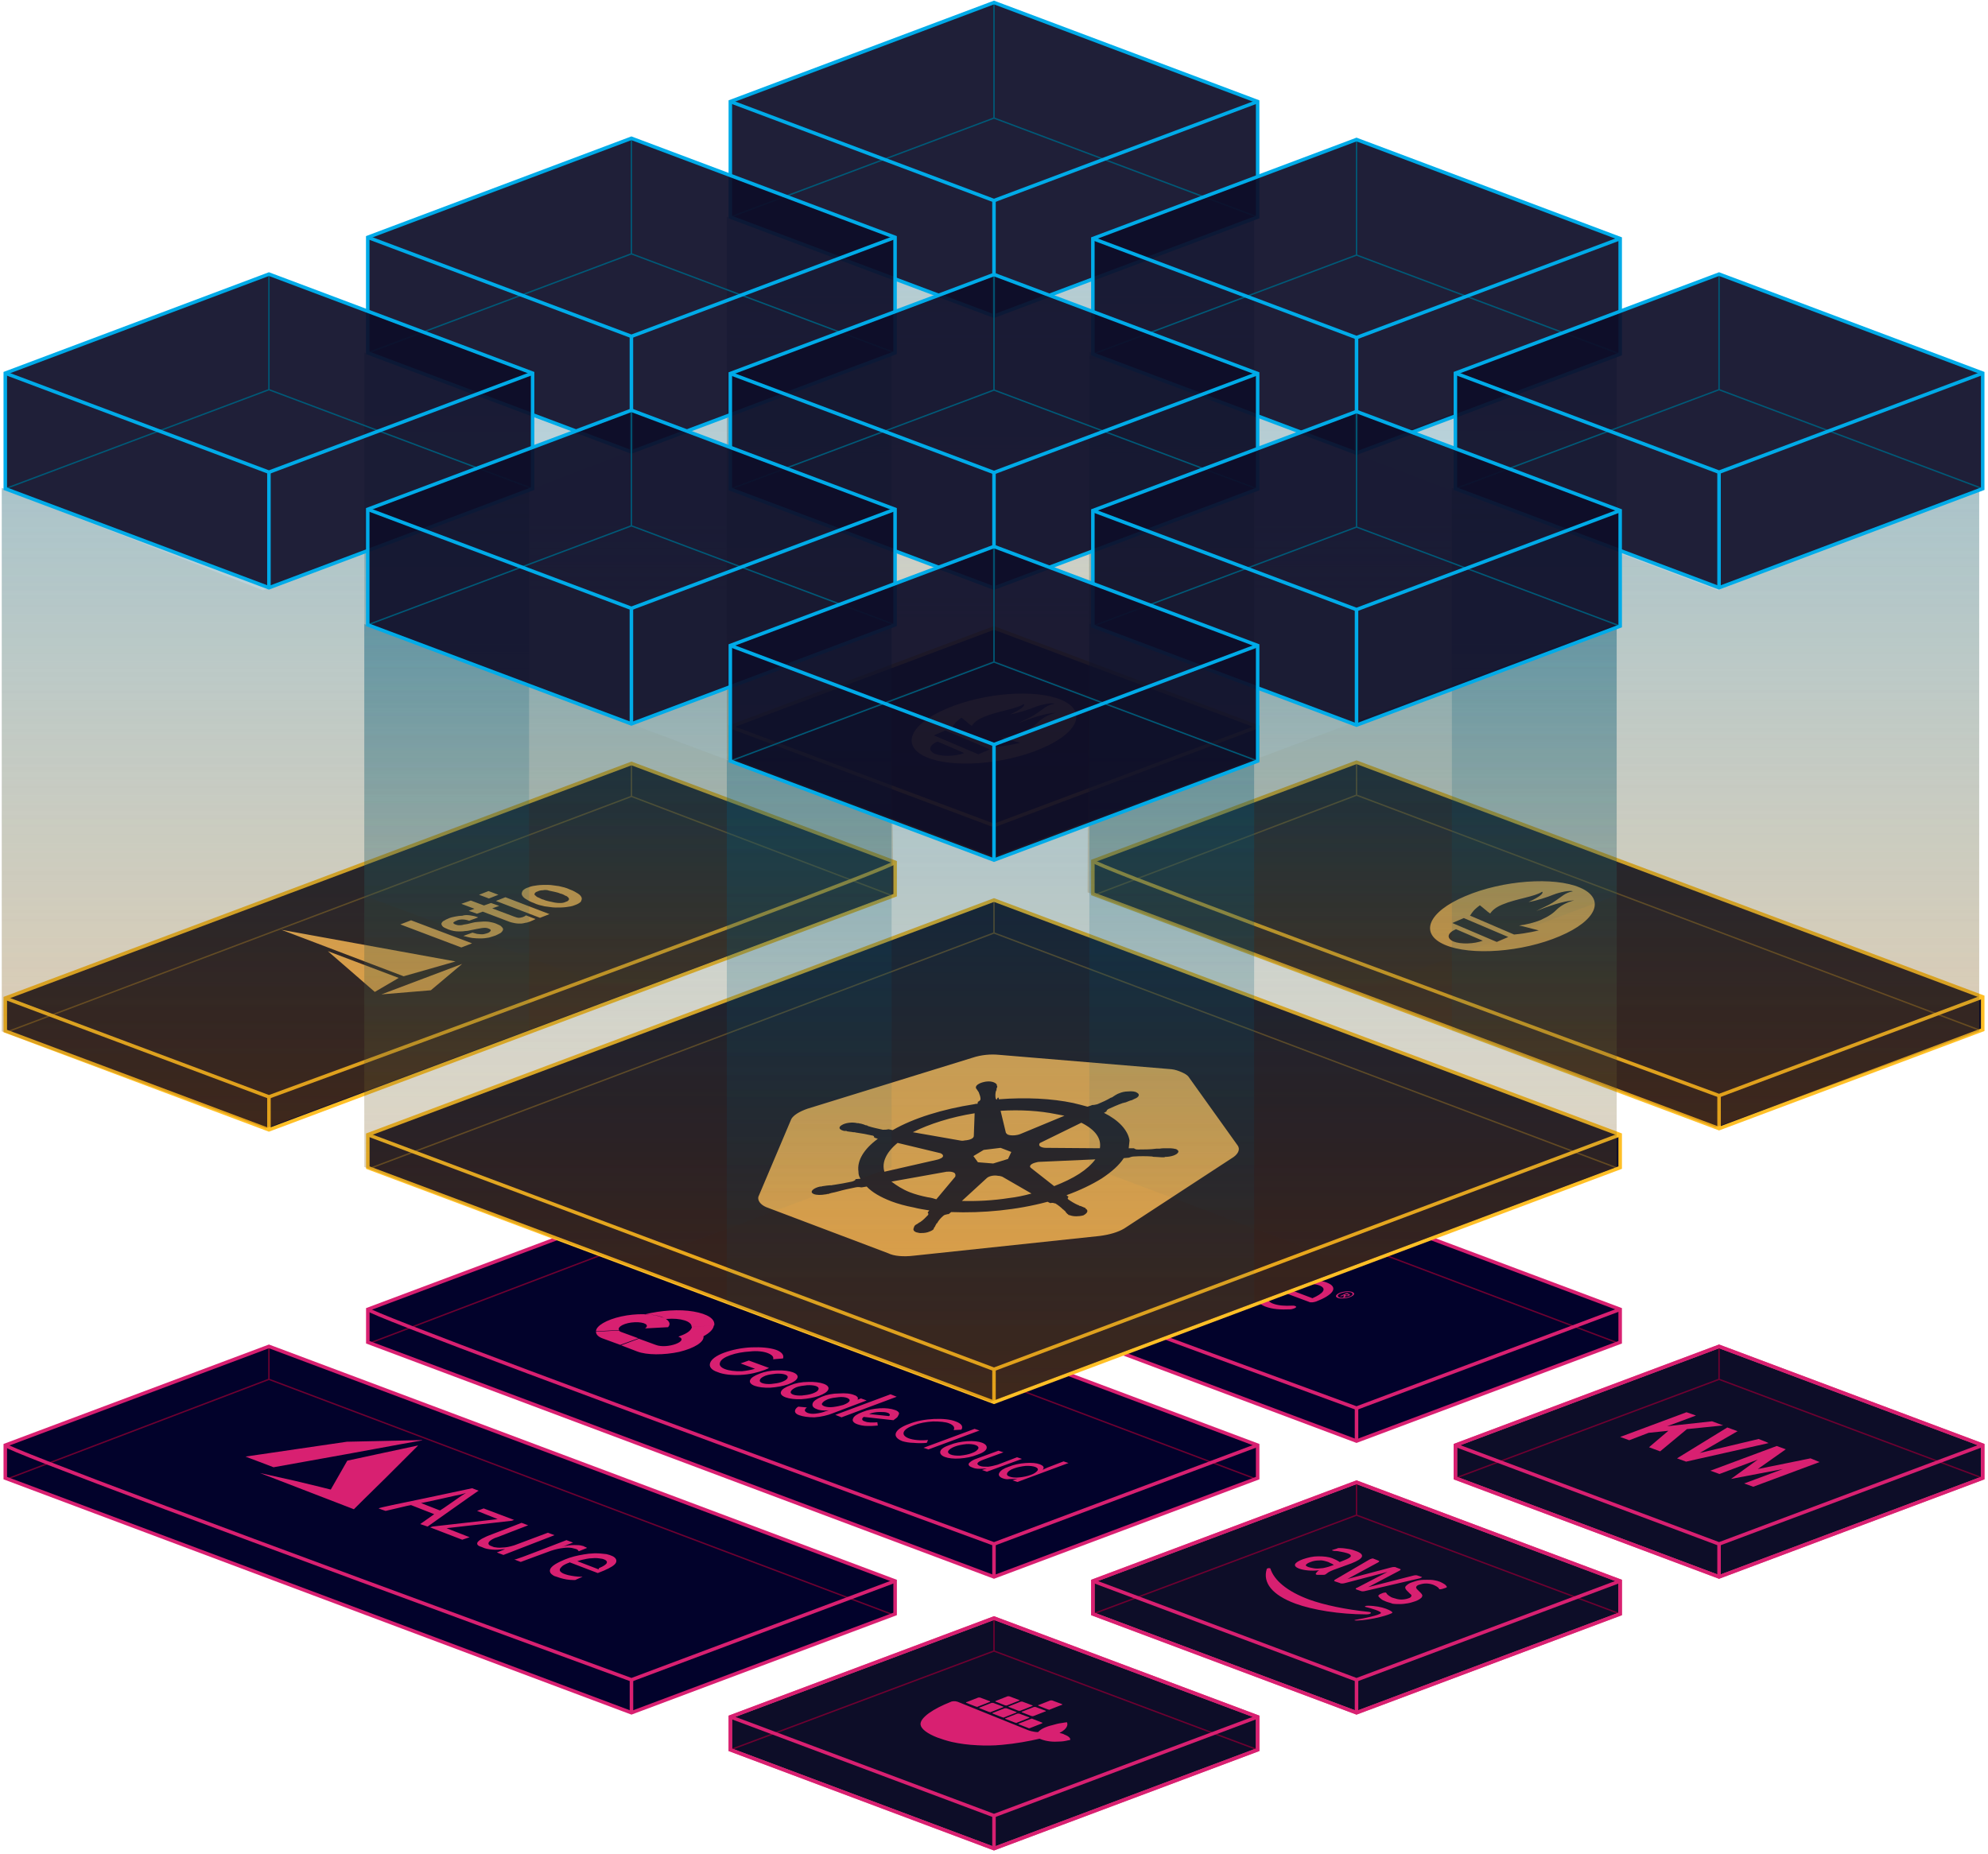 <?xml version="1.0" encoding="utf-8"?>
<svg width="565px" height="527px" viewbox="0 0 565 527" version="1.1" xmlns:xlink="http://www.w3.org/1999/xlink" xmlns="http://www.w3.org/2000/svg">
  <defs>
    <linearGradient x1="0.5" y1="-8.338853E-05" x2="0.5" y2="1" id="gradient_1">
      <stop offset="0" stop-color="#A86000" stop-opacity="0" />
      <stop offset="1" stop-color="#A86000" />
    </linearGradient>
    <linearGradient x1="0.5" y1="-6.9230766E-05" x2="0.5" y2="1" id="gradient_2">
      <stop offset="0" stop-color="#A86000" stop-opacity="0" />
      <stop offset="1" stop-color="#A86000" />
    </linearGradient>
    <linearGradient x1="0.5" y1="-8.0952384E-05" x2="0.5" y2="1" id="gradient_3">
      <stop offset="0" stop-color="#A86000" stop-opacity="0" />
      <stop offset="1" stop-color="#A86000" />
    </linearGradient>
    <linearGradient x1="0.5" y1="-6.9230766E-05" x2="0.5" y2="1" id="gradient_4">
      <stop offset="0" stop-color="#005977" />
      <stop offset="1" stop-color="#005977" stop-opacity="0" />
    </linearGradient>
    <linearGradient x1="0.5" y1="4.6153848E-05" x2="0.5" y2="1" id="gradient_5">
      <stop offset="0" stop-color="#005977" />
      <stop offset="1" stop-color="#005977" stop-opacity="0" />
    </linearGradient>
  </defs>
  <g id="Group-28" transform="translate(0.5 0.5)">
    <g id="Cubes-Pink" transform="translate(1 305)">
      <g id="Google-Cloud" transform="translate(0 77.232)">
        <g id="Plane">
          <path d="M0 37.446L177.966 104.147L252.898 76.062L252.898 66.701L74.933 0L0 28.084L0 37.446Z" transform="matrix(1 0 0 1 -1.4261517E-14 3.0692216E-13)" id="Path" fill="#02022B" fill-rule="evenodd" stroke="none" />
          <path d="M0.585 9.362L0.585 0" transform="translate(74.347 0)" id="Path-116" fill="none" fill-rule="evenodd" stroke="#6D0030" stroke-width="0.4" />
          <path d="M250.557 66.701L73.762 0L0 28.084" transform="translate(1.171 9.362)" id="Path" fill="none" fill-rule="evenodd" stroke="#6D0030" stroke-width="0.4" />
          <path d="M0 0C1.522 1.521 60.883 23.755 177.966 66.701L252.898 38.616" transform="translate(0 28.085)" id="Path-59" fill="none" fill-rule="evenodd" stroke="#D82071" stroke-width="1" />
          <path d="M0.585 0L0.585 9.362" transform="translate(177.38 94.785)" id="Path-60" fill="none" fill-rule="evenodd" stroke="#D82071" stroke-width="1" />
          <path d="M0 37.446L177.966 104.147L252.898 76.062L252.898 66.701L74.933 0L0 28.084L0 37.446Z" id="Path" fill="none" fill-rule="evenodd" stroke="#D82071" stroke-width="1" />
        </g>
      </g>
      <g id="Azure" transform="translate(68.033 38.616)">
        <g id="Plane" transform="translate(35 0)">
          <path d="M0 37.446L177.966 104.147L252.898 76.062L252.898 66.701L74.933 0L0 28.084L0 37.446Z" id="Path" fill="#02022B" fill-rule="evenodd" stroke="none" />
          <path d="M0.585 9.362L0.585 0" transform="translate(74.347 0)" id="Path" fill="none" fill-rule="evenodd" stroke="#6D0030" stroke-width="0.4" />
          <path d="M250.557 66.701L73.762 0L0 28.084" transform="translate(1.171 9.362)" id="Path" fill="none" fill-rule="evenodd" stroke="#6D0030" stroke-width="0.4" />
          <path d="M0 0C1.522 1.521 60.883 23.755 177.966 66.701L252.898 38.616" transform="translate(0 28.085)" id="Path" fill="none" fill-rule="evenodd" stroke="#D82071" stroke-width="1" />
          <path d="M0.585 0L0.585 9.362" transform="translate(177.38 94.785)" id="Path" fill="none" fill-rule="evenodd" stroke="#D82071" stroke-width="1" />
          <path d="M0 37.446L177.966 104.147L252.898 76.062L252.898 66.701L74.933 0L0 28.084L0 37.446Z" id="Path" fill="none" fill-rule="evenodd" stroke="#D82071" stroke-width="1" />
        </g>
        <path d="M2.107 8.083L6.908 9.839L12.059 7.966L7.259 6.211C6.908 6.094 6.674 5.977 6.557 5.743L0 6.094L0 6.094C0 6.913 0.702 7.615 2.107 8.083M27.163 4.69L27.163 4.69L27.163 4.69L33.486 4.339L33.603 4.339C33.954 2.467 31.729 1.062 27.749 0.36C23.768 -0.342 18.499 0.009 13.816 1.179C13.933 1.179 13.933 1.179 14.05 1.179C15.923 1.179 17.562 1.53 18.85 1.999C19.319 2.116 19.67 2.35 19.904 2.467C19.904 2.467 20.021 2.467 20.021 2.467C24.119 2.116 27.28 3.169 27.163 4.69L27.163 4.69ZM30.559 7.381C32.315 6.445 33.368 5.392 33.486 4.339L27.28 4.69C27.163 5.626 25.992 6.562 24.002 7.264L23.416 7.498C26.695 8.669 20.255 11.126 16.977 9.839L12.177 8.083L12.177 8.083L7.142 9.956L7.142 9.956L7.142 9.956L11.708 11.711C14.401 12.764 19.319 12.764 23.651 11.828C27.983 10.775 30.793 9.02 30.559 7.381M18.733 1.881C16.04 0.945 11.357 0.828 7.142 1.764C2.927 2.701 0 4.456 0 5.977L6.557 5.626C5.971 4.69 8.196 3.52 11.006 3.403C13.816 3.286 15.338 4.222 13.933 5.158L20.489 4.807C21.426 3.754 20.724 2.701 18.733 1.881M77.626 29.498L83.246 30.083C83.48 29.966 83.597 29.732 83.48 29.615C83.363 29.381 83.246 29.264 82.894 29.147C82.309 28.913 81.49 28.913 80.553 28.913C79.499 28.913 78.445 29.147 77.626 29.498L77.626 29.498ZM74.347 32.423C73.294 32.072 72.708 31.487 73.059 30.785C73.294 30.083 74.23 29.498 75.752 28.913C77.157 28.328 78.914 27.977 80.67 27.86C82.309 27.743 83.948 27.977 84.885 28.328C85.353 28.445 85.704 28.679 85.939 28.913C86.173 29.147 86.173 29.381 86.056 29.615C85.939 29.849 85.822 30.083 85.704 30.317C85.47 30.551 85.353 30.668 85.002 30.902L84.534 31.253L76.104 30.317C75.401 30.785 75.518 31.37 76.455 31.604C77.275 31.955 78.562 31.955 79.967 31.838L80.085 32.775C79.031 32.892 78.094 32.892 77.157 32.892C75.987 32.892 75.05 32.657 74.347 32.423L74.347 32.423ZM69.781 30.434L68.025 29.732L83.714 23.881L85.47 24.583L69.781 30.434ZM64.864 27.275C65.449 27.509 66.386 27.626 67.323 27.509C68.376 27.392 69.43 27.158 70.249 26.924C71.186 26.573 71.772 26.221 72.006 25.87C72.24 25.519 72.006 25.168 71.42 24.934C70.835 24.7 69.898 24.583 68.962 24.7C67.908 24.817 66.854 24.934 65.918 25.285C65.098 25.636 64.513 25.987 64.278 26.456C64.044 26.689 64.278 27.041 64.864 27.275L64.864 27.275ZM57.839 29.849C57.019 29.615 56.551 29.147 56.551 28.679C56.551 28.211 56.902 27.743 57.488 27.392L59.946 27.626C59.595 27.86 59.361 28.211 59.361 28.445C59.361 28.679 59.595 28.913 60.063 29.147C60.649 29.381 61.468 29.498 62.405 29.381C63.459 29.264 64.513 29.03 65.332 28.679L66.152 28.445L66.035 28.445C64.63 28.562 63.459 28.445 62.756 28.094C61.703 27.743 61.351 27.158 61.585 26.456C61.82 25.753 62.756 25.168 64.161 24.583C65.566 23.998 67.323 23.647 69.079 23.647C70.835 23.53 72.357 23.647 73.411 24.115C73.879 24.232 74.113 24.466 74.347 24.7C74.465 24.934 74.465 25.168 74.347 25.402L74.465 25.402L75.284 25.051L76.923 25.636L67.323 29.264C65.918 29.849 63.927 30.317 62.054 30.434C60.297 30.434 58.776 30.2 57.839 29.849L57.839 29.849ZM55.38 23.062C55.029 23.881 56.551 24.349 58.541 24.232C59.595 24.115 60.649 23.998 61.585 23.647C62.522 23.296 63.108 22.945 63.225 22.477C63.576 21.658 62.054 21.19 59.946 21.307C58.892 21.424 57.839 21.541 56.902 21.892C56.083 22.243 55.497 22.711 55.38 23.062L55.38 23.062ZM58.307 25.285C54.678 25.402 52.102 24.466 52.57 23.179C52.804 22.477 53.741 21.892 55.263 21.307C56.668 20.721 58.424 20.37 60.297 20.37C63.927 20.253 66.503 21.19 66.035 22.477C65.8 23.179 64.864 23.764 63.342 24.349C61.937 24.817 60.181 25.168 58.307 25.285L58.307 25.285ZM46.599 19.785C46.248 20.605 47.77 21.073 49.76 20.956C50.814 20.838 51.868 20.721 52.804 20.37C53.741 20.019 54.326 19.668 54.443 19.2C54.795 18.381 53.273 17.913 51.165 18.03C50.111 18.147 49.058 18.264 48.121 18.615C47.301 18.966 46.716 19.317 46.599 19.785L46.599 19.785ZM49.526 22.009C45.896 22.126 43.321 21.19 43.789 19.902C44.023 19.2 44.96 18.615 46.482 18.03C47.887 17.445 49.76 17.094 51.516 17.094C55.146 16.977 57.722 17.913 57.253 19.2C57.019 19.902 56.083 20.488 54.56 21.073C53.156 21.541 51.282 21.892 49.526 22.009L49.526 22.009ZM34.539 17.562C32.783 16.977 32.081 16.041 32.432 14.988C32.783 13.934 34.188 12.881 36.413 12.062C38.637 11.243 41.447 10.658 44.14 10.541C46.95 10.424 49.409 10.658 51.165 11.243C52.804 11.828 53.507 12.764 53.156 13.7L50.346 13.934C50.58 13.232 49.994 12.647 48.823 12.179C47.653 11.711 45.779 11.477 43.789 11.711C41.798 11.828 39.808 12.179 38.169 12.764C36.53 13.349 35.476 14.052 35.242 14.871C34.656 16.392 37.466 17.445 41.447 17.328C42.735 17.211 44.023 16.977 45.194 16.626L41.096 15.105L43.438 14.286L49.175 16.392C48.823 16.626 48.355 16.743 47.887 16.977C46.014 17.679 43.555 18.264 41.096 18.381C38.637 18.498 36.178 18.264 34.539 17.562L34.539 17.562ZM87.109 37.221C85.587 36.636 84.885 35.817 85.236 34.881C85.587 33.945 86.992 33.008 88.983 32.306C90.973 31.487 93.549 31.019 96.008 30.902C98.466 30.785 100.808 31.019 102.213 31.604C103.852 32.189 104.438 33.008 103.852 33.945L101.628 34.062C102.096 33.36 101.628 32.657 100.457 32.189C99.403 31.721 97.647 31.604 95.774 31.604C93.783 31.721 91.91 32.072 90.388 32.657C88.749 33.242 87.695 33.945 87.461 34.647C87.227 35.349 87.695 35.934 88.866 36.402C90.154 36.87 92.144 37.104 94.369 36.87L94.017 37.689C92.729 37.806 91.442 37.806 90.271 37.689C89.1 37.689 87.929 37.455 87.109 37.221M93.081 39.093L94.486 39.562L109.004 34.179L107.599 33.711L93.081 39.093ZM100.106 40.03C99.754 40.849 101.276 41.434 103.501 41.317C104.672 41.2 105.96 40.966 106.779 40.615C107.833 40.264 108.418 39.796 108.653 39.328C109.004 38.508 107.482 37.923 105.257 38.04C104.086 38.157 102.916 38.391 101.979 38.742C101.042 39.093 100.34 39.562 100.106 40.03L100.106 40.03ZM105.491 37.221C109.004 36.987 111.463 37.923 110.994 39.328C110.76 40.03 109.706 40.615 108.301 41.083C106.896 41.668 105.14 42.019 103.384 42.136C99.871 42.37 97.413 41.434 97.881 40.03C98.115 39.328 99.169 38.742 100.574 38.274C101.979 37.689 103.735 37.338 105.491 37.221L105.491 37.221ZM111.111 45.881L109.706 45.413L111.111 44.944L111.111 44.944C110.292 45.062 109.589 45.062 108.887 45.062C108.184 45.062 107.482 44.944 107.013 44.71C106.194 44.476 105.726 44.008 105.96 43.54C106.311 43.072 107.131 42.487 108.301 42.136L114.39 39.913L115.795 40.381L110.058 42.487C108.184 43.189 107.95 43.774 109.121 44.242C109.706 44.476 110.526 44.476 111.463 44.476C112.399 44.359 113.336 44.125 114.156 43.891L119.658 41.785L121.063 42.253L111.111 45.881ZM117.551 47.285C118.136 47.519 119.19 47.636 120.244 47.519C121.415 47.402 122.585 47.168 123.522 46.817C124.576 46.466 125.161 45.998 125.513 45.529C125.981 44.71 124.342 44.125 122.117 44.242C120.946 44.359 119.775 44.593 118.839 44.944C117.785 45.295 117.2 45.764 116.966 46.115C116.614 46.7 116.848 47.051 117.551 47.285M115.561 47.753C114.624 47.402 114.273 46.817 114.624 46.232C114.975 45.529 115.912 44.944 117.317 44.476C118.722 43.891 120.361 43.54 122.117 43.423C123.756 43.306 125.161 43.423 126.098 43.774C126.683 44.008 127.035 44.242 127.152 44.476C127.269 44.71 127.269 45.061 126.918 45.295L127.035 45.295L128.323 44.71L132.889 42.955L134.294 43.423L119.775 48.806L118.37 48.338L119.775 47.87L119.658 47.87C118.839 47.987 118.136 47.987 117.434 47.987C116.848 48.104 116.146 47.987 115.561 47.753" transform="translate(99.85 28.351)" id="Isometric-Google-Cloud" fill="#D82071" fill-rule="evenodd" stroke="none" />
        <path d="M14.401 2.574L28.802 0.468L39.574 0.234C45.545 0.117 50.346 0 50.346 0C50.346 0 50.228 0 49.994 0.117C49.76 0.117 40.276 1.872 28.802 3.979L7.962 7.723L3.981 6.202C1.756 5.383 0 4.681 0 4.681C3.32769e-14 4.681 6.557 3.745 14.401 2.574ZM83.948 31.244L91.207 28.436L92.144 28.787L93.081 29.138L91.559 29.723C90.739 30.074 90.037 30.308 90.037 30.308C90.037 30.308 90.271 30.308 90.388 30.191C91.324 29.957 92.378 29.84 93.432 29.84C94.369 29.84 95.071 29.84 95.774 30.074C96.008 30.074 96.125 30.191 96.359 30.308C96.71 30.425 96.944 30.542 97.061 30.659L97.061 30.659L95.891 31.127L94.72 31.595L94.603 31.478C94.486 31.244 94.251 31.01 93.666 30.893C93.315 30.776 93.081 30.776 92.729 30.659C92.027 30.542 91.207 30.542 90.388 30.659C89.217 30.776 87.812 31.127 86.758 31.478C86.524 31.595 85.119 32.063 82.309 33.116L78.211 34.638L77.275 34.286C76.806 34.053 76.338 33.935 76.338 33.935C76.689 34.053 79.967 32.765 83.948 31.244ZM52.804 24.691L53.156 24.574L62.405 23.521L71.654 22.468L68.728 21.297L65.8 20.127L66.737 19.776L67.674 19.425L72.006 21.063L76.338 22.702L75.987 22.819L75.635 22.936L66.386 23.989C61.234 24.574 57.136 25.042 57.136 25.042C57.136 25.042 58.541 25.627 60.415 26.329L63.693 27.616L62.639 27.968L61.585 28.319L57.019 26.563L52.453 24.808L52.804 24.691ZM58.541 17.787C61.703 15.563 61.937 15.447 62.522 15.095C62.756 14.978 62.756 14.978 62.405 15.095C62.171 15.213 61.585 15.329 61.234 15.447C61.117 15.447 58.424 16.032 55.38 16.734C52.336 17.436 49.877 17.904 49.877 17.904C49.877 17.904 51.048 18.372 52.57 18.957C54.092 19.542 55.263 20.01 55.263 20.01C55.497 19.893 56.902 18.957 58.541 17.787ZM51.165 16.5L64.395 13.691L65.332 14.042L66.269 14.393L66.035 14.51C65.449 14.861 51.751 24.574 51.751 24.574C51.751 24.574 51.282 24.457 50.697 24.223L49.643 23.872L51.633 22.468L53.624 21.063L50.346 19.776L47.067 18.489L46.95 18.489C46.833 18.489 45.194 18.84 43.321 19.308L39.808 20.127L38.754 19.776C37.935 19.425 37.701 19.425 37.818 19.425C37.935 19.191 43.906 18.021 51.165 16.5ZM100.457 36.393C101.628 35.925 102.564 35.34 102.681 34.872C102.799 34.521 102.564 34.286 102.213 34.053C101.979 33.935 101.394 33.701 101.042 33.701C100.34 33.584 99.52 33.467 98.584 33.584C97.53 33.584 96.593 33.819 95.539 34.053C95.188 34.169 94.603 34.286 94.369 34.404L94.251 34.404L97.296 35.574L100.34 36.744L100.457 36.393ZM86.524 37.446C86.29 36.51 87.227 35.574 89.451 34.521C90.154 34.169 91.324 33.701 92.027 33.467C93.783 32.882 95.774 32.531 97.53 32.297C97.998 32.297 98.935 32.18 99.286 32.18C100.457 32.18 101.628 32.297 102.564 32.414C103.15 32.531 103.852 32.765 104.321 32.999C105.257 33.467 105.609 34.169 105.257 34.872C104.906 35.574 103.735 36.276 101.862 37.095C101.628 37.212 101.042 37.446 100.691 37.563L100.106 37.797L96.125 36.276L92.144 34.755L91.91 34.872C91.207 35.106 90.505 35.457 90.037 35.808C89.685 36.159 89.334 36.51 89.334 36.744C89.217 37.212 89.568 37.563 90.271 37.914C90.505 38.031 91.207 38.265 91.676 38.382C92.729 38.616 94.134 38.85 95.422 38.85C95.539 38.85 95.774 38.85 95.774 38.85C95.774 38.85 95.656 38.967 94.72 39.318L93.666 39.786L93.315 39.786C91.91 39.786 90.622 39.552 89.451 39.201C89.1 39.084 88.046 38.733 87.695 38.616C87.109 38.265 86.641 37.914 86.524 37.446ZM68.025 27.616C68.728 27.265 68.728 27.265 73.645 25.393L78.445 23.521L79.382 23.872L80.319 24.223L75.752 25.978C71.654 27.616 71.186 27.733 70.835 27.851C69.781 28.319 69.196 28.787 69.079 29.138C68.962 29.489 69.079 29.723 69.43 29.957C69.664 30.074 70.367 30.308 70.601 30.425C71.303 30.542 72.006 30.659 72.942 30.542C73.996 30.542 75.05 30.308 76.221 29.957L76.572 29.84L81.255 28.084L85.939 26.329L86.875 26.68L87.812 27.031L80.553 29.84L73.294 32.648L72.357 32.297L71.42 31.946L72.591 31.478C73.411 31.127 73.762 31.01 73.762 31.01C73.762 31.01 73.645 31.01 73.411 31.01C72.357 31.127 71.186 31.244 70.132 31.127C68.962 31.01 68.142 30.893 67.205 30.425C65.098 29.84 65.449 28.787 68.025 27.616ZM14.05 11.585C19.553 12.872 24.119 14.042 24.119 14.042L24.236 14.042L26.578 9.947C27.866 7.723 28.919 5.851 28.919 5.851C28.919 5.851 48.941 1.521 49.058 1.521C49.058 1.521 45.311 5.266 40.042 10.532C35.008 15.447 30.91 19.542 30.91 19.542L30.793 19.659L17.445 14.51L4.098 9.362L14.05 11.585Z" transform="translate(0.25 65.255)" id="Isometric-Azure" fill="#D82071" fill-rule="evenodd" stroke="none" />
      </g>
      <g id="VMWare" transform="translate(206.065 0)">
        <g id="Plane">
          <path d="M0 37.446L177.966 104.147L252.898 76.062L252.898 66.701L74.933 0L0 28.084L0 37.446Z" id="Path" fill="#02022B" fill-rule="evenodd" stroke="none" />
          <path d="M0.585 9.362L0.585 0" transform="translate(74.347 0)" id="Path" fill="none" fill-rule="evenodd" stroke="#6D0030" stroke-width="0.4" />
          <path d="M250.557 66.701L73.762 0L0 28.084" transform="translate(1.171 9.362)" id="Path" fill="none" fill-rule="evenodd" stroke="#6D0030" stroke-width="0.4" />
          <path d="M0 0C1.522 1.521 60.883 23.755 177.966 66.701L252.898 38.616" transform="translate(0 28.085)" id="Path" fill="none" fill-rule="evenodd" stroke="#D82071" stroke-width="1" />
          <path d="M0.585 0L0.585 9.362" transform="translate(177.38 94.785)" id="Path" fill="none" fill-rule="evenodd" stroke="#D82071" stroke-width="1" />
          <path d="M0 37.446L177.966 104.147L252.898 76.062L252.898 66.701L74.933 0L0 28.084L0 37.446Z" id="Path" fill="none" fill-rule="evenodd" stroke="#D82071" stroke-width="1" />
        </g>
        <path d="M32.372 19.681L43.143 12.777C43.26 12.66 43.495 12.543 43.729 12.426C44.314 12.192 45.368 12.075 45.836 12.309C46.304 12.543 46.187 12.777 45.719 13.011L36.352 18.862L52.042 15.352C52.744 15.235 53.447 15.118 54.032 15.352L54.149 15.352C54.617 15.586 54.5 15.82 54.032 16.054L44.548 22.139L60.237 18.628C60.94 18.511 61.642 18.394 62.111 18.628C62.579 18.862 62.462 19.213 61.877 19.447C61.642 19.564 61.291 19.564 61.057 19.681L42.675 23.777C41.738 24.011 40.919 24.011 40.568 23.894L40.45 23.894C39.982 23.66 39.982 23.426 40.568 23.075L49.817 17.224L34.362 20.735C33.425 20.969 32.723 20.969 32.255 20.852L32.255 20.852C31.786 20.384 31.786 20.032 32.372 19.681M74.873 24.245C75.575 24.011 76.629 23.894 77.097 24.128C77.683 24.362 77.448 24.713 76.746 24.947L73.819 26.117C77.566 25.415 80.961 25.649 82.249 26.117C82.834 26.351 82.6 26.703 81.898 26.936C81.195 27.171 80.376 27.288 79.79 27.171C76.98 26.468 72.531 26.585 67.614 28.458L61.759 30.681C61.057 30.915 60.12 31.032 59.535 30.798C58.949 30.564 59.184 30.213 59.886 29.979L74.873 24.245ZM84.708 33.022C87.635 31.734 89.04 30.33 86.698 29.394C84.591 28.575 80.493 28.926 76.98 30.096L84.708 33.022ZM71.243 35.362C67.965 34.075 68.784 31.734 74.053 29.745L74.17 29.745C79.088 27.873 85.527 27.288 88.805 28.575C92.435 29.979 90.328 32.202 85.761 33.958C85.059 34.192 84.122 34.309 83.771 34.075L74.99 30.798C71.594 32.319 71.36 33.724 73.468 34.543C74.99 35.128 76.863 35.245 78.971 35.128C79.322 35.128 79.556 35.128 79.79 35.245C80.258 35.362 80.141 35.713 79.439 35.947C79.088 36.064 78.736 36.181 78.385 36.181C75.692 36.298 73.351 36.181 71.243 35.362L71.243 35.362ZM61.057 26.468L62.696 25.883C62.111 25.415 61.291 24.83 59.769 24.245C57.427 23.426 54.734 23.426 52.627 24.245L52.51 24.245C50.402 25.064 50.52 26.117 52.159 26.703C54.617 27.522 58.364 27.522 61.057 26.468M50.637 23.543L50.637 23.543C54.266 22.139 58.364 22.256 61.525 23.426C63.047 24.011 63.867 24.596 64.569 25.181L65.155 24.947C68.199 23.777 68.433 22.607 66.209 21.788C64.921 21.32 63.984 21.086 62.579 20.968C62.345 20.968 62.228 20.968 62.111 20.852C61.642 20.735 61.759 20.384 62.345 20.149C62.93 19.915 63.399 19.915 63.867 19.915C65.857 20.149 67.028 20.384 68.55 20.968C70.306 21.671 71.009 22.373 70.658 23.192C70.306 23.894 69.136 24.713 66.911 25.532L57.427 29.16C56.725 29.394 55.788 29.511 55.32 29.277C54.852 29.043 54.969 28.692 55.671 28.458L57.31 27.873C54.852 28.107 52.042 28.107 49.934 27.288C47.592 26.468 47.124 24.83 50.637 23.543M14.341 1.309C15.161 0.724 14.692 0.139 13.17 0.022C11.648 -0.095 9.892 0.256 9.072 0.958L1.111 6.926C-0.177 7.862 -0.411 8.448 0.759 8.916C2.047 9.384 3.686 9.267 6.028 8.799C6.028 8.799 19.844 6.224 19.961 6.107C20.078 6.107 20.546 5.99 20.898 6.107C21.132 6.224 21.132 6.458 20.663 6.575L10.594 10.437C9.072 11.022 8.37 11.724 9.541 12.192C10.711 12.66 12.702 12.426 14.224 11.841L22.537 8.682C24.176 8.096 26.049 7.979 27.103 8.448C28.274 8.916 27.923 9.501 26.283 10.203L17.971 13.362C16.448 13.947 15.746 14.649 16.917 15.118C18.088 15.586 20.078 15.352 21.6 14.767L29.913 11.607C31.552 11.022 33.308 10.905 34.479 11.373C35.65 11.841 35.299 12.426 33.66 13.128L25.347 16.288C23.825 16.873 23.122 17.575 24.293 18.043C25.464 18.511 27.454 18.277 28.976 17.692L38.46 14.181C41.972 12.894 42.324 11.256 39.982 10.32C37.523 9.384 33.777 9.735 33.777 9.735C34.479 8.916 34.245 8.096 32.372 7.394C30.381 6.692 26.401 6.926 26.401 6.926C27.103 6.107 26.518 5.288 25.464 4.82C23.708 4.118 21.249 4.001 17.736 4.703L7.082 6.809L14.341 1.309ZM95.245 32.553L95.245 32.553C96.182 32.202 96.416 31.734 95.713 31.383C95.011 31.149 93.723 31.266 92.786 31.617L92.786 31.617C91.85 31.968 91.615 32.436 92.318 32.788C93.02 33.022 94.308 32.904 95.245 32.553M92.435 31.5L92.435 31.5C93.606 31.032 95.245 30.915 96.065 31.266C96.884 31.617 96.65 32.202 95.479 32.67L95.479 32.67C94.308 33.139 92.669 33.255 91.85 32.904C91.03 32.553 91.381 31.968 92.435 31.5M94.191 32.202C94.308 32.319 94.543 32.202 94.777 32.202L94.777 32.202C95.011 32.085 95.011 32.085 94.777 31.968L94.425 31.851L93.84 32.085L94.191 32.202L94.191 32.202ZM94.308 31.617C94.425 31.617 94.66 31.5 94.66 31.617L95.128 31.851C95.362 31.968 95.362 31.968 95.362 32.085C95.362 32.202 95.245 32.202 95.011 32.319L95.011 32.319C94.66 32.436 94.425 32.436 94.074 32.436L93.957 32.67C93.957 32.67 93.957 32.788 93.84 32.788C93.723 32.788 93.606 32.788 93.489 32.788C93.372 32.788 93.372 32.67 93.489 32.67L93.723 32.319L93.489 32.202L93.02 32.436C92.903 32.436 92.669 32.553 92.669 32.436C92.552 32.436 92.552 32.319 92.786 32.319L94.308 31.617L94.308 31.617Z" transform="translate(80.73 30.52)" id="Isometric-VMWare" fill="#D82071" fill-rule="evenodd" stroke="none" />
      </g>
      <g id="KVM" transform="translate(412.131 77.232)">
        <g id="Plane">
          <path d="M0 37.446L74.933 65.531L149.866 37.446L149.866 28.084L74.933 0L0 28.084L0 37.446Z" id="fill" fill="#0D0D28" fill-rule="evenodd" stroke="none" />
          <path d="M0 37.446L74.933 65.531L149.866 37.446L149.866 28.084L74.933 0L0 28.084L0 37.446Z" id="Path" fill="none" fill-rule="evenodd" stroke="#E45480" stroke-width="1" />
          <path d="M0.585 0L0.585 9.362" transform="translate(74.347 56.169)" id="Path" fill="none" fill-rule="evenodd" stroke="#D82071" stroke-width="1" />
          <path d="M0.585 8.776L0.585 0" transform="translate(74.347 0.585)" id="Path" fill="none" fill-rule="evenodd" stroke="#6D0030" stroke-width="0.4" />
          <path d="M149.866 28.084L74.933 0L0 28.084" transform="translate(0 9.362)" id="Path" fill="none" fill-rule="evenodd" stroke="#6D0030" stroke-width="0.4" />
          <path d="M0 0L74.933 28.084L149.866 0" transform="translate(0 28.085)" id="Path-58" fill="none" fill-rule="evenodd" stroke="#D82071" stroke-width="1" />
          <path d="M0 37.446L74.933 65.531L149.866 37.446L149.866 28.084L74.933 0L0 28.084L0 37.446Z" id="Path" fill="none" fill-rule="evenodd" stroke="#D82071" stroke-width="1" />
        </g>
        <path d="M18.85 0L0 7.021L2.576 7.957L8.079 5.851L13.699 5.266L8.196 9.947L11.357 11.117L18.967 4.798L29.271 3.745L26.109 2.574L13.347 3.979L21.543 0.936L18.85 0ZM39.34 7.606L22.597 11.585L33.368 5.383L30.442 4.33L16.157 13.106L18.733 14.042C18.733 14.042 42.15 8.776 42.15 8.776C42.15 8.659 39.34 7.606 39.34 7.606M54.092 13.106L39.106 16.149L47.067 10.532L44.491 9.596L25.641 16.617L28.217 17.553L39.106 13.457L31.495 18.957L46.248 16.149L35.242 20.244L37.818 21.18L56.668 14.159L54.092 13.106Z" transform="translate(46.833 18.723)" id="Isometric-KVM" fill="#D82071" fill-rule="evenodd" stroke="none" />
      </g>
      <g id="AWS" transform="translate(309.098 115.849)">
        <g id="Plane">
          <path d="M0 37.446L74.933 65.531L149.866 37.446L149.866 28.084L74.933 0L0 28.084L0 37.446Z" id="Path" fill="#0D0D28" fill-rule="evenodd" stroke="none" />
          <path d="M0 37.446L74.933 65.531L149.866 37.446L149.866 28.084L74.933 0L0 28.084L0 37.446Z" id="Path" fill="none" fill-rule="evenodd" stroke="#E45480" stroke-width="1" />
          <path d="M0.585 0L0.585 9.362" transform="translate(74.347 56.169)" id="Path" fill="none" fill-rule="evenodd" stroke="#D82071" stroke-width="1" />
          <path d="M0.585 8.776L0.585 0" transform="translate(74.347 0.585)" id="Path" fill="none" fill-rule="evenodd" stroke="#6D0030" stroke-width="0.4" />
          <path d="M149.866 28.084L74.933 0L0 28.084" transform="translate(0 9.362)" id="Path" fill="none" fill-rule="evenodd" stroke="#6D0030" stroke-width="0.4" />
          <path d="M0 0L74.933 28.084L149.866 0" transform="translate(0 28.085)" id="Path" fill="none" fill-rule="evenodd" stroke="#D82071" stroke-width="1" />
          <path d="M0 37.446L74.933 65.531L149.866 37.446L149.866 28.084L74.933 0L0 28.084L0 37.446Z" id="Path" fill="none" fill-rule="evenodd" stroke="#D82071" stroke-width="1" />
        </g>
        <path d="M34.22 15.213C33.634 14.978 33.049 14.744 32.698 14.393C32.346 14.159 32.112 13.808 31.995 13.691C31.995 13.574 31.995 13.457 32.112 13.34C32.229 13.223 32.346 13.223 32.463 13.106L33.283 12.755C33.634 12.638 33.868 12.638 34.103 12.638C34.22 12.638 34.22 12.638 34.22 12.755C34.22 12.755 34.337 12.872 34.337 12.872C34.454 13.106 34.688 13.34 35.039 13.574C35.391 13.808 35.742 14.042 36.21 14.159C36.913 14.393 37.732 14.627 38.435 14.627C39.137 14.627 39.957 14.51 40.542 14.276C41.01 14.159 41.245 13.925 41.362 13.691C41.479 13.457 41.362 13.223 41.01 12.989L40.074 12.053C39.605 11.585 39.488 11.117 39.84 10.766C40.191 10.415 40.776 9.947 41.596 9.713C42.298 9.479 43.001 9.244 43.703 9.127C44.406 9.01 45.108 9.01 45.811 9.01C46.513 9.01 47.216 9.01 47.801 9.127C48.504 9.244 48.972 9.362 49.557 9.596C49.792 9.713 50.026 9.83 50.26 9.947C50.494 10.064 50.611 10.181 50.845 10.298C50.962 10.415 51.197 10.532 51.197 10.649C51.314 10.766 51.431 10.883 51.431 10.883C51.431 11 51.431 11.117 51.431 11.117C51.431 11.234 51.197 11.234 50.962 11.351L50.26 11.585C49.909 11.702 49.675 11.702 49.44 11.702C49.323 11.702 49.206 11.585 49.206 11.468C48.972 11.117 48.387 10.766 47.567 10.415C46.865 10.181 46.279 10.064 45.577 10.064C44.874 10.064 44.289 10.181 43.586 10.415C43.118 10.532 42.884 10.766 42.767 11C42.65 11.234 42.767 11.468 43.118 11.819L44.055 12.755C44.523 13.223 44.64 13.574 44.289 14.042C43.938 14.393 43.469 14.744 42.532 15.095C41.83 15.329 41.127 15.563 40.425 15.681C39.722 15.797 38.903 15.915 38.2 15.915C37.498 15.915 36.678 15.915 35.976 15.797C35.508 15.563 34.805 15.447 34.22 15.213L34.22 15.213ZM19.701 9.479C19.467 9.362 19.35 9.362 19.467 9.244C19.467 9.127 19.584 9.01 19.819 8.893L29.419 3.277C29.653 3.16 29.888 3.042 30.005 3.042C30.239 2.925 30.473 2.925 30.707 3.042L31.878 3.511C32.112 3.628 32.229 3.628 32.229 3.745C32.229 3.862 32.112 3.979 31.878 4.096L23.214 8.776L35.625 5.5C35.976 5.383 36.327 5.383 36.444 5.383C36.678 5.383 36.913 5.383 37.03 5.5L37.966 5.851C38.2 5.968 38.318 5.968 38.318 6.085C38.318 6.202 38.2 6.319 37.966 6.436L29.068 11.117L41.83 7.84C42.181 7.723 42.532 7.723 42.65 7.723C42.884 7.723 43.001 7.723 43.235 7.84L44.289 8.191C44.523 8.308 44.406 8.308 44.172 8.425C44.055 8.425 44.055 8.425 43.938 8.542C43.82 8.542 43.703 8.659 43.469 8.659L28.366 12.17C28.014 12.287 27.663 12.287 27.546 12.287C27.312 12.287 27.195 12.287 26.96 12.17L25.907 11.819C25.673 11.702 25.555 11.702 25.555 11.585C25.555 11.468 25.673 11.351 26.024 11.234L34.571 6.787L22.511 9.947C22.16 10.064 21.809 10.064 21.692 10.064C21.458 10.064 21.224 10.064 21.106 9.947L19.701 9.479ZM12.091 5.383C12.442 5.5 12.911 5.617 13.613 5.734C14.198 5.851 14.901 5.851 15.721 5.734C16.189 5.734 16.657 5.617 17.126 5.5C17.594 5.383 18.062 5.266 18.648 5.032L19.35 4.798C19.116 4.681 18.882 4.447 18.531 4.33C18.179 4.213 17.945 3.979 17.477 3.862C16.657 3.628 15.955 3.394 15.135 3.511C14.316 3.511 13.496 3.628 12.676 3.979C11.974 4.213 11.506 4.564 11.389 4.798C11.271 4.915 11.506 5.149 12.091 5.383L12.091 5.383ZM19.233 6.202C18.648 6.436 18.179 6.67 17.945 6.787C17.711 6.904 17.477 7.138 17.126 7.372C17.009 7.489 17.009 7.489 16.891 7.489C16.774 7.606 16.54 7.606 16.189 7.606L14.784 7.606C14.55 7.606 14.433 7.606 14.316 7.489C14.198 7.489 14.198 7.372 14.198 7.255C14.316 7.138 14.433 6.904 14.55 6.787C14.667 6.67 14.901 6.436 15.135 6.319C12.793 6.553 10.92 6.319 9.515 5.851C8.579 5.5 8.11 5.032 8.344 4.564C8.579 4.096 9.281 3.628 10.569 3.16C11.974 2.691 13.379 2.34 14.901 2.34C16.423 2.34 17.828 2.457 18.999 2.925C19.35 3.042 19.701 3.277 20.053 3.394C20.404 3.628 20.755 3.745 20.989 3.979L22.16 3.511C23.331 3.042 24.034 2.691 24.151 2.34C24.268 1.989 23.916 1.638 22.98 1.404C22.628 1.287 22.043 1.17 21.458 1.053C20.872 0.936 20.287 0.819 19.701 0.819C19.35 0.819 19.233 0.819 19.116 0.702C18.999 0.702 18.882 0.702 18.882 0.702C18.765 0.585 18.765 0.585 19.116 0.468L19.936 0.234C20.17 0.117 20.404 0.117 20.521 0C20.638 0 20.872 0 21.224 0C21.926 0 22.628 0.117 23.448 0.234C24.268 0.351 24.97 0.585 25.555 0.819C26.96 1.287 27.546 1.872 27.312 2.457C27.078 3.042 26.141 3.628 24.385 4.33L19.233 6.202L19.233 6.202ZM28.6 18.84C20.872 18.84 13.262 17.553 8.461 15.797C1.788 13.34 -0.905 9.83 0.266 5.968C0.383 5.617 1.319 5.617 1.319 5.851C2.373 9.127 6.003 12.287 12.325 14.627C16.54 16.149 22.511 17.436 29.302 18.138C30.356 18.255 29.888 18.84 28.6 18.84M32.698 18.489C33.049 18.021 29.888 17.085 28.366 16.734C27.897 16.617 28.366 16.383 28.951 16.383C33.283 16.383 36.21 18.021 35.976 18.372C35.625 18.84 30.239 20.478 25.79 20.595C25.087 20.595 24.97 20.478 25.673 20.361C27.78 20.01 32.346 19.074 32.698 18.489" transform="translate(49.143 18.723)" id="Isometric-AWS" fill="#D82071" fill-rule="evenodd" stroke="none" />
      </g>
      <g id="Docker" transform="translate(206.065 154.465)">
        <g id="Plane">
          <path d="M0 37.446L74.933 65.531L149.866 37.446L149.866 28.084L74.933 0L0 28.084L0 37.446Z" id="Path" fill="#0D0D28" fill-rule="evenodd" stroke="none" />
          <path d="M0 37.446L74.933 65.531L149.866 37.446L149.866 28.084L74.933 0L0 28.084L0 37.446Z" id="Path" fill="none" fill-rule="evenodd" stroke="#E45480" stroke-width="1" />
          <path d="M0.585 0L0.585 9.362" transform="translate(74.347 56.169)" id="Path" fill="none" fill-rule="evenodd" stroke="#D82071" stroke-width="1" />
          <path d="M0.585 8.776L0.585 0" transform="translate(74.347 0.585)" id="Path" fill="none" fill-rule="evenodd" stroke="#6D0030" stroke-width="0.4" />
          <path d="M149.866 28.084L74.933 0L0 28.084" transform="translate(0 9.362)" id="Path" fill="none" fill-rule="evenodd" stroke="#6D0030" stroke-width="0.4" />
          <path d="M0 0L74.933 28.084L149.866 0" transform="translate(0 28.085)" id="Path" fill="none" fill-rule="evenodd" stroke="#D82071" stroke-width="1" />
          <path d="M0 37.446L74.933 65.531L149.866 37.446L149.866 28.084L74.933 0L0 28.084L0 37.446Z" id="Path" fill="none" fill-rule="evenodd" stroke="#D82071" stroke-width="1" />
        </g>
        <path d="M10.342 1.521L10.46 1.521L30.481 9.596C30.715 9.713 32.12 10.181 33.408 10.181C34.11 9.362 35.515 8.659 37.506 8.191C38.325 7.957 39.145 7.723 40.081 7.606L40.784 7.489L41.603 7.372L41.721 7.723C41.721 7.84 42.072 9.127 39.496 10.415C39.964 10.532 40.55 10.649 40.901 10.883C42.423 11.468 42.54 12.053 42.54 12.17L42.54 12.17L42.54 12.404L41.955 12.521C41.018 12.755 40.199 12.872 39.262 12.872C37.857 12.989 35.867 12.872 34.11 12.17C33.993 12.17 33.876 12.053 33.876 12.053C30.832 12.755 27.085 13.457 23.105 13.808C20.763 14.042 18.304 14.042 16.197 13.925C13.504 13.808 11.045 13.457 8.937 12.989C7.415 12.638 6.01 12.17 4.722 11.702C2.03 10.649 0.273 9.362 0.039 8.191C-0.195 7.255 0.625 6.085 2.381 4.798C4.02 3.628 6.127 2.574 8.469 1.638C8.82 1.404 9.757 1.287 10.342 1.521ZM31.3 6.436C31.534 6.319 31.769 6.319 31.886 6.436L31.886 6.436L34.579 7.489C34.696 7.489 34.696 7.606 34.462 7.723L34.462 7.723L31.183 9.01C30.949 9.127 30.715 9.127 30.598 9.01L30.598 9.01L27.905 7.957C27.788 7.957 27.788 7.84 28.022 7.723L28.022 7.723L31.3 6.436ZM28.022 4.915L28.022 4.915L30.832 5.968C30.949 5.968 30.949 6.085 30.832 6.202L30.715 6.202L27.436 7.489C27.319 7.606 27.085 7.606 26.968 7.489L26.851 7.489L24.158 6.436C24.041 6.436 24.041 6.319 24.158 6.202L24.275 6.202L27.554 4.915C27.788 4.915 27.905 4.915 28.022 4.915ZM24.392 3.394L24.392 3.394L27.202 4.447C27.319 4.447 27.319 4.564 27.202 4.681L27.085 4.681L23.807 5.968C23.69 6.085 23.456 6.085 23.339 5.968L23.221 5.968L20.529 4.915C20.412 4.915 20.412 4.798 20.529 4.681L20.646 4.681L23.924 3.394C24.041 3.394 24.275 3.394 24.392 3.394ZM32.705 3.042L32.705 3.042L35.515 4.096C35.632 4.096 35.632 4.213 35.515 4.33L35.398 4.33L32.12 5.617C32.003 5.617 31.769 5.734 31.651 5.617L31.534 5.617L28.841 4.564C28.724 4.564 28.724 4.447 28.841 4.33L28.959 4.33L32.237 3.042C32.354 3.042 32.588 3.042 32.705 3.042ZM20.646 1.872L20.646 1.872L23.456 2.925C23.573 2.925 23.573 3.042 23.456 3.16L23.339 3.16L20.06 4.447C19.943 4.564 19.709 4.564 19.592 4.447L19.475 4.447L16.782 3.394C16.665 3.394 16.665 3.277 16.782 3.16L16.899 3.16L20.177 1.872C20.294 1.872 20.412 1.872 20.646 1.872ZM28.959 1.521L28.959 1.521L31.769 2.574C31.886 2.574 31.886 2.691 31.769 2.808L31.651 2.808L28.373 4.096C28.256 4.096 28.022 4.213 27.905 4.096L27.788 4.096L25.095 3.042C24.978 3.042 24.978 2.925 25.095 2.808L25.212 2.808L28.49 1.521C28.607 1.521 28.841 1.521 28.959 1.521ZM37.389 1.17L37.389 1.17L40.199 2.223C40.316 2.223 40.316 2.34 40.199 2.457L40.081 2.457L36.803 3.745C36.686 3.862 36.452 3.862 36.335 3.745L36.218 3.745L33.525 2.691C33.408 2.691 33.408 2.574 33.525 2.457L33.642 2.457L36.92 1.17C37.037 1.17 37.154 1.17 37.389 1.17ZM16.899 0.351L16.899 0.351L19.709 1.404C19.826 1.404 19.826 1.521 19.709 1.638L19.592 1.638L16.314 2.925C16.197 3.042 15.962 3.042 15.845 2.925L15.728 2.925L13.035 1.872C12.918 1.872 12.918 1.755 13.035 1.638L13.152 1.638L16.431 0.351C16.548 0.351 16.782 0.351 16.899 0.351ZM25.212 0L25.212 0L28.022 1.053C28.139 1.053 28.139 1.17 28.022 1.287L27.905 1.287L24.627 2.574C24.509 2.574 24.275 2.691 24.158 2.574L24.041 2.574L21.348 1.521C21.231 1.521 21.231 1.404 21.348 1.287L21.465 1.287L24.744 0C24.861 0 25.095 0 25.212 0Z" transform="translate(54.053 22.234)" id="Isometric-Docker" fill="#D82071" fill-rule="evenodd" stroke="none" />
      </g>
    </g>
    <g id="Cubes-Yellow" transform="translate(0 178)">
      <g id="Kubernetes" transform="translate(104.033 77.35)">
        <g id="Plane">
          <path d="M0 76.062L177.967 142.763L355.933 76.062L355.933 66.701L177.967 0L0 66.701L0 76.062Z" id="Path" fill="#0D0D28" fill-rule="evenodd" stroke="none" />
          <path d="M0.585 0L0.585 9.362" transform="translate(177.381 133.401)" id="Path" fill="none" fill-rule="evenodd" stroke="#FFBF26" stroke-width="1" />
          <path d="M0.585 9.362L0.585 0" transform="translate(177.381 0)" id="Path" fill="none" fill-rule="evenodd" stroke="#574226" stroke-width="0.4" />
          <path d="M353.592 66.701L176.796 0L0 66.701" transform="translate(1.171 9.362)" id="Path" fill="none" fill-rule="evenodd" stroke="#574226" stroke-width="0.4" />
          <path d="M0 0L177.967 66.701L355.933 0" transform="translate(0 66.701)" id="Path" fill="none" fill-rule="evenodd" stroke="#FFBF26" stroke-width="1" />
          <path d="M0 76.062L177.967 142.763L355.933 76.062L355.933 66.701L177.967 0L0 66.701L0 76.062Z" id="Path" fill="none" fill-rule="evenodd" stroke="#FFBF26" stroke-width="1" />
        </g>
        <path d="M61.274 23.139L61.508 16.703C54.834 17.756 48.629 19.745 43.946 22.086L57.293 24.426C57.879 24.543 58.113 24.543 58.698 24.426C60.22 24.309 61.274 23.841 61.274 23.139ZM61.157 28.873L62.445 30.628L66.777 30.979L70.992 29.692L71.928 27.703L68.884 26.532L64.084 27.117L61.157 28.873ZM81.763 26.532L97.101 26.649C97.57 23.841 95.814 21.383 91.833 19.394L80.359 25.011C80.007 25.128 79.89 25.362 79.89 25.479C79.656 26.064 80.593 26.532 81.763 26.532ZM39.614 25.128C36.335 27.82 35.047 30.745 35.867 33.319L50.736 29.926C51.322 29.809 51.79 29.575 52.024 29.458C52.844 28.99 52.61 28.405 51.79 28.053L39.614 25.128ZM74.621 22.554L87.032 17.405L84.573 16.937C80.007 16.001 74.504 15.649 68.884 16.001L70.406 22.32C70.641 22.437 70.641 22.671 70.992 22.788C71.928 23.139 73.568 23.022 74.621 22.554ZM80.007 30.511C79.539 30.511 79.188 30.628 78.719 30.745C77.431 31.096 76.846 31.798 77.549 32.266L84.105 37.415C86.798 36.362 89.257 35.192 91.247 33.904C93.238 32.617 94.76 31.213 95.814 29.809L80.007 30.511ZM88.086 45.489C88.086 45.372 88.086 45.372 87.969 45.372C87.735 45.255 87.735 45.255 87.735 45.138C87.383 44.904 87.383 44.67 87.149 44.436C86.915 44.319 86.798 44.202 86.798 44.085L86.681 44.085C86.096 43.5 85.393 42.915 84.456 42.33L84.339 42.33C83.988 42.213 83.637 42.096 83.168 42.213C83.168 42.213 83.051 42.213 82.934 42.213L82.232 41.862C73.568 44.202 63.85 45.138 54.834 44.787L54.132 45.372C54.132 45.372 54.015 45.372 53.898 45.372C53.312 45.489 52.844 45.606 52.61 45.84C51.79 46.542 51.205 47.245 50.853 47.947L50.619 48.064C50.619 48.298 50.619 48.298 50.385 48.532C50.385 48.766 50.151 49 49.917 49.351C49.917 49.468 49.917 49.585 49.8 49.585C49.8 49.585 49.917 49.585 49.8 49.702C49.449 50.053 48.863 50.287 48.161 50.521C47.458 50.755 46.521 50.755 45.936 50.755C45.468 50.638 45.233 50.638 44.882 50.521C44.063 50.17 43.946 49.702 44.297 49.117C44.18 49.117 44.297 49 44.297 49C44.297 48.883 44.414 48.883 44.414 48.766C44.531 48.532 44.882 48.298 45.351 48.064L45.819 47.713L45.936 47.713C46.99 47.011 47.575 46.309 48.278 45.606C48.395 45.372 48.395 45.138 48.161 45.021C48.278 45.021 48.278 45.021 48.161 44.904L48.629 44.319C47.224 44.085 45.585 43.851 44.297 43.5C41.838 43.032 39.731 42.447 37.857 41.745C34.813 40.575 32.354 39.17 30.832 37.532L29.427 37.766C29.31 37.766 29.31 37.766 29.193 37.766C28.725 37.649 28.256 37.649 27.671 37.766C25.915 38.117 24.276 38.468 22.636 38.936L21.7 39.17C21.114 39.287 20.529 39.404 19.944 39.638C19.709 39.638 19.475 39.638 19.358 39.755C19.241 39.755 19.124 39.755 19.124 39.755C17.836 39.989 16.548 39.989 15.729 39.638C15.494 39.521 15.377 39.404 15.26 39.287C14.909 38.702 15.963 37.883 17.602 37.532C17.719 37.532 17.836 37.532 17.836 37.532C18.07 37.532 18.187 37.415 18.421 37.415C19.241 37.298 19.944 37.181 20.295 37.181C20.763 37.181 20.997 37.181 21.349 37.064L21.466 37.064C23.105 36.83 24.978 36.479 26.617 36.128C27.086 36.011 27.554 35.777 27.671 35.543C27.671 35.543 27.554 35.543 27.671 35.426L29.076 35.309C28.608 34.607 28.491 34.022 28.491 33.319C28.022 30.16 30.013 26.883 33.993 23.958L32.94 23.607C32.94 23.607 33.057 23.607 32.94 23.49C32.94 23.256 32.823 23.139 32.471 23.022L32.354 23.022C30.832 22.671 29.544 22.437 27.905 22.203L27.788 22.203C27.554 22.086 27.203 22.086 26.968 22.086C26.5 21.968 25.915 21.968 25.329 21.852C25.212 21.852 24.978 21.617 24.861 21.735C24.744 21.735 24.744 21.735 24.627 21.735C24.276 21.735 24.159 21.617 24.041 21.617C22.988 21.266 22.753 20.681 23.69 20.096C24.744 19.394 26.734 19.16 28.139 19.511C28.373 19.511 28.373 19.511 28.491 19.511C28.725 19.628 28.959 19.628 29.076 19.628C29.544 19.745 30.013 19.862 30.481 20.096C30.832 20.096 31.066 20.213 31.183 20.33C32.589 20.798 33.876 21.032 35.398 21.383C35.984 21.383 36.452 21.383 36.921 21.266C36.921 21.266 37.038 21.266 37.155 21.266L38.209 21.5C44.063 18.107 52.376 15.533 61.391 14.128C61.742 14.011 61.976 14.011 62.328 14.011L62.445 13.426C62.445 13.426 62.328 13.426 62.328 13.426L62.445 13.426L62.445 13.426C62.796 13.309 63.03 13.075 63.147 12.841C63.264 12.139 62.913 11.437 62.679 10.735L62.445 10.384C62.328 10.15 62.093 9.916 61.976 9.682C61.859 9.682 61.859 9.448 61.859 9.448C61.859 9.448 61.976 9.448 61.859 9.331C61.859 8.628 63.147 7.926 64.786 7.692C65.723 7.575 66.426 7.692 67.011 7.926C67.479 8.16 67.831 8.394 67.831 8.745L67.831 8.862C67.831 8.979 67.948 8.979 67.948 9.096C67.948 9.331 67.713 9.565 67.713 9.916C67.713 10.033 67.831 10.15 67.596 10.267C67.362 10.969 67.362 11.788 67.479 12.49C67.596 12.607 67.596 12.724 67.831 12.841C67.948 12.256 68.182 12.256 68.182 12.256L68.299 12.256L68.416 12.724C76.026 12.139 83.403 12.49 89.491 13.777C91.013 14.128 92.301 14.479 93.589 14.83L94.643 14.479L94.877 14.362C95.462 14.362 95.931 14.245 96.399 14.128C97.804 13.543 99.092 12.958 100.263 12.256L100.38 12.256C100.614 12.139 100.848 12.022 100.965 11.905C101.316 11.671 101.668 11.437 102.136 11.203L102.721 10.969C103.307 10.735 104.126 10.501 105.063 10.501C106.234 10.384 107.171 10.501 107.639 10.852C108.576 11.32 108.224 12.139 106.936 12.607L106.234 12.958C105.649 13.075 105.18 13.309 104.595 13.543C104.361 13.66 104.009 13.66 103.775 13.777L103.658 13.777C102.019 14.362 100.731 14.947 99.443 15.533C99.209 15.767 98.975 15.884 98.975 16.118L99.092 16.118L98.272 16.586C102.487 18.692 105.063 21.5 105.531 24.426C105.414 25.128 105.414 25.947 105.297 26.649L106.702 26.649L106.819 26.649C106.819 26.766 107.054 26.766 107.171 26.883C107.405 27 107.756 27 107.99 27C109.629 27 111.503 27 113.142 26.766C113.376 26.766 113.727 26.766 114.079 26.766C114.664 26.649 115.366 26.649 115.952 26.649C116.069 26.649 116.303 26.649 116.537 26.649L116.771 26.649C117.591 26.649 118.294 26.766 118.762 26.883C119.23 27.117 119.581 27.468 119.347 27.82C118.996 28.522 117.357 29.107 115.601 29.107C115.484 29.107 115.601 29.224 115.366 29.224C115.132 29.224 115.015 29.224 114.781 29.224C114.079 29.224 113.61 29.107 112.908 29.107C112.556 29.107 112.205 29.107 111.971 28.99C110.215 28.873 108.576 28.873 106.702 28.99C106.234 28.99 105.649 29.224 105.297 29.341L105.18 29.341L103.892 29.458C102.604 31.447 100.497 33.319 97.687 35.192C94.877 36.947 91.481 38.585 87.618 39.989L88.203 40.458C87.969 40.692 87.852 40.926 88.086 41.16C88.906 41.745 89.842 42.33 90.896 42.798L91.013 42.798C91.13 42.915 91.247 43.032 91.481 43.032C91.95 43.149 92.301 43.383 92.652 43.5C92.886 43.617 93.121 43.617 93.004 43.734C92.886 43.734 93.004 43.851 93.121 43.851C93.823 44.319 93.706 45.021 92.418 45.723C91.13 46.074 89.608 46.074 88.671 45.723C88.203 45.606 88.086 45.606 88.086 45.489ZM135.154 29.107C136.559 28.053 136.91 26.883 136.324 25.947L122.274 6.288C121.923 5.82 121.104 5.352 120.284 5.001C119.464 4.65 118.528 4.299 117.474 4.182L68.416 0.086C66.074 -0.148 63.381 0.086 60.923 0.905L13.972 15.415C11.631 16.235 9.991 17.288 9.406 18.341L0.039 40.458C-0.195 41.511 0.625 42.681 2.264 43.383L36.921 56.489C38.56 57.308 41.253 57.542 44.18 57.191L97.101 51.574C99.794 51.223 102.253 50.521 104.009 49.468L135.154 29.107ZM65.021 35.075L57.879 41.628C62.093 41.745 66.777 41.511 71.226 40.809C73.334 40.575 75.558 40.106 77.666 39.521L69.353 34.724C69.001 34.607 68.65 34.49 68.182 34.49C67.128 34.255 65.723 34.49 65.021 35.075ZM53.546 33.319L37.857 36.128C39.262 37.181 41.019 38.351 43.126 39.17C44.648 39.755 46.404 40.224 48.161 40.575C49.097 40.692 49.917 40.926 50.619 41.16L56.005 34.724C56.005 34.49 56.122 34.255 56.005 34.022C55.888 33.436 54.717 33.202 53.546 33.319Z" transform="translate(110.956 43.913)" id="Isometric-Kubernetes" fill="#FFBA5E" fill-rule="evenodd" stroke="none" />
      </g>
      <g id="Lstio" transform="translate(0 38.524)">
        <g id="Plane" transform="matrix(-1 0 0 1 253.9 0)">
          <path d="M0 37.446L177.967 104.147L252.9 76.062L252.9 66.701L74.933 0L0 28.084L0 37.446Z" id="Path" fill="#0D0D28" fill-rule="evenodd" stroke="none" />
          <path d="M0.585 9.362L0.585 0" transform="translate(74.348 0)" id="Path" fill="none" fill-rule="evenodd" stroke="#574226" stroke-width="0.4" />
          <path d="M250.558 66.701L73.763 0L0 28.084" transform="translate(1.171 9.362)" id="Path" fill="none" fill-rule="evenodd" stroke="#574226" stroke-width="0.4" />
          <path d="M0 0C1.522 1.521 60.883 23.755 177.967 66.701L252.9 38.616" transform="translate(0 28.085)" id="Path" fill="none" fill-rule="evenodd" stroke="#FFBF26" stroke-width="1" />
          <path d="M0.585 0L0.585 9.362" transform="translate(177.381 94.785)" id="Path" fill="none" fill-rule="evenodd" stroke="#FFBF26" stroke-width="1" />
          <path d="M0 37.446L177.967 104.147L252.9 76.062L252.9 66.701L74.933 0L0 28.084L0 37.446Z" id="Path" fill="none" fill-rule="evenodd" stroke="#FFBF26" stroke-width="1" />
        </g>
        <path d="M51.4 22.468L42.501 29.957L28.451 31.127L51.4 22.468ZM13.23 18.84L33.369 26.446L26.578 30.425L13.23 18.84ZM0 12.755L49.526 21.765L34.774 25.978L0 12.755ZM36.881 10.064L54.21 16.617L51.165 17.787L33.837 11.234L36.881 10.064ZM53.624 8.659C54.444 8.776 55.146 8.893 55.966 9.244L53.39 10.181C52.688 9.947 52.102 9.83 51.4 9.83C50.814 9.83 50.229 9.947 49.76 10.181C49.643 10.298 49.409 10.298 49.292 10.415C49.175 10.532 49.058 10.532 48.941 10.649C48.941 10.766 48.824 10.883 48.941 10.883C48.941 11 49.175 11.117 49.409 11.234C49.76 11.351 50.112 11.468 50.463 11.468C50.814 11.468 51.282 11.468 51.634 11.351C51.985 11.234 52.453 11.234 52.922 11.117C53.39 11 53.858 10.883 54.327 10.766C54.795 10.649 55.38 10.532 55.849 10.532C56.317 10.532 56.903 10.415 57.488 10.415C58.073 10.415 58.659 10.415 59.244 10.532C59.83 10.649 60.415 10.766 61 11C61.82 11.351 62.405 11.585 62.64 11.936C62.991 12.287 63.108 12.521 62.991 12.872C62.874 13.106 62.64 13.457 62.288 13.691C61.937 13.925 61.352 14.159 60.883 14.393C60.298 14.627 59.712 14.744 59.01 14.978C58.307 15.095 57.605 15.213 56.785 15.213C55.966 15.213 55.263 15.213 54.327 15.095C53.507 14.978 52.688 14.744 51.751 14.51L54.327 13.574C54.795 13.691 55.146 13.808 55.615 13.925C55.966 13.925 56.317 14.042 56.785 14.042C57.137 14.042 57.488 14.042 57.839 13.925C58.19 13.808 58.425 13.808 58.659 13.691C58.893 13.574 59.01 13.574 59.127 13.457C59.244 13.34 59.361 13.223 59.478 13.106C59.595 12.989 59.478 12.872 59.478 12.755C59.361 12.638 59.244 12.521 58.893 12.404C58.425 12.17 57.722 12.17 56.903 12.287C56.083 12.404 55.029 12.638 53.858 12.872C53.39 12.989 52.805 13.106 52.336 13.106C51.751 13.223 51.282 13.223 50.697 13.223C50.112 13.223 49.643 13.223 49.058 13.106C48.472 12.989 48.004 12.872 47.419 12.638C46.599 12.287 46.014 12.053 45.78 11.702C45.545 11.351 45.428 11.117 45.545 10.883C45.663 10.649 45.897 10.298 46.248 10.181C46.599 9.947 47.068 9.713 47.653 9.479C48.238 9.244 48.824 9.127 49.409 9.01C49.995 8.893 50.697 8.776 51.4 8.776C52.102 8.542 52.805 8.542 53.624 8.659ZM53.858 4.447L57.605 5.851L59.595 5.149L61.937 5.968L59.947 6.67L66.152 9.01C66.737 9.244 67.206 9.362 67.557 9.362C67.908 9.362 68.26 9.244 68.728 9.127C68.845 9.01 69.079 9.01 69.196 8.893C69.313 8.776 69.43 8.776 69.547 8.659L72.24 9.713C72.006 9.83 71.889 9.947 71.538 10.064C71.304 10.181 70.953 10.298 70.718 10.415C70.25 10.532 69.899 10.766 69.43 10.766C68.962 10.883 68.494 11 68.025 11C67.557 11 66.972 11 66.386 10.883C65.801 10.766 65.215 10.649 64.63 10.415L57.254 7.606L55.615 8.191L53.273 7.372L54.912 6.787L51.165 5.383L53.858 4.447ZM63.693 3.511L76.221 8.308L73.528 9.362L61 4.564L63.693 3.511ZM75.753 0C76.807 0 77.743 0.234 78.914 0.351C79.968 0.585 81.022 0.819 81.958 1.287C83.012 1.638 83.715 2.106 84.3 2.457C84.885 2.808 85.237 3.277 85.354 3.628C85.471 3.979 85.354 4.33 85.12 4.798C84.768 5.149 84.183 5.5 83.48 5.734C82.661 6.085 81.841 6.202 80.905 6.319C79.968 6.436 79.031 6.436 77.978 6.436C76.924 6.436 75.987 6.202 74.816 6.085C73.763 5.851 72.709 5.617 71.772 5.149C70.718 4.798 70.016 4.33 69.43 3.979C68.845 3.628 68.494 3.16 68.377 2.808C68.26 2.457 68.377 2.106 68.611 1.638C68.962 1.287 69.43 0.936 70.25 0.702C71.07 0.351 71.889 0.234 72.826 0.117C73.763 0 74.816 0 75.753 0ZM74.348 1.521C73.763 1.521 73.294 1.638 72.826 1.872C72.358 1.989 72.123 2.223 72.006 2.457C71.889 2.691 72.006 2.925 72.24 3.042C72.475 3.277 72.709 3.511 73.177 3.628C73.645 3.862 73.997 4.096 74.582 4.213C75.05 4.447 75.636 4.564 76.104 4.681C76.69 4.798 77.275 4.915 77.743 5.032C78.329 5.149 78.797 5.149 79.382 5.149C79.968 5.149 80.436 5.032 80.905 4.798C81.373 4.681 81.607 4.447 81.724 4.213C81.841 3.979 81.724 3.862 81.607 3.628C81.373 3.394 81.139 3.16 80.67 3.042C80.319 2.808 79.851 2.574 79.265 2.457C78.797 2.223 78.212 2.106 77.743 1.989C77.158 1.872 76.573 1.755 76.104 1.638C75.519 1.404 74.933 1.404 74.348 1.521ZM58.893 1.755L61.703 2.808L59.01 3.862L59.01 3.862L56.2 2.808L58.893 1.755Z" transform="translate(79.446 34.521)" id="Isometric-Istio" fill="#FFBA5E" fill-rule="evenodd" stroke="none" />
      </g>
      <g id="Openstack" transform="translate(310.1 38.173)">
        <g id="Plane">
          <path d="M0 37.446L177.967 104.147L252.9 76.062L252.9 66.701L74.933 0L0 28.084L0 37.446Z" id="Path" fill="#0D0D28" fill-rule="evenodd" stroke="none" />
          <path d="M0.585 9.362L0.585 0" transform="translate(74.348 0)" id="Path" fill="none" fill-rule="evenodd" stroke="#574226" stroke-width="0.4" />
          <path d="M250.558 66.701L73.763 0L0 28.084" transform="translate(1.171 9.362)" id="Path" fill="none" fill-rule="evenodd" stroke="#574226" stroke-width="0.4" />
          <path d="M0 0C1.522 1.521 60.883 23.755 177.967 66.701L252.9 38.616" transform="translate(0 28.085)" id="Path" fill="none" fill-rule="evenodd" stroke="#FFBF26" stroke-width="1" />
          <path d="M0.585 0L0.585 9.362" transform="translate(177.381 94.785)" id="Path" fill="none" fill-rule="evenodd" stroke="#FFBF26" stroke-width="1" />
          <path d="M0 37.446L177.967 104.147L252.9 76.062L252.9 66.701L74.933 0L0 28.084L0 37.446Z" id="Path" fill="none" fill-rule="evenodd" stroke="#FFBF26" stroke-width="1" />
        </g>
      </g>
      <g id="Prometheus" transform="translate(207.067 0)">
        <g id="Plane">
          <path d="M0 37.446L74.933 65.531L149.867 37.446L149.867 28.084L74.933 0L0 28.084L0 37.446Z" id="Path" fill="#0D0D28" fill-rule="evenodd" stroke="none" />
          <path d="M0.585 0L0.585 9.362" transform="translate(74.348 56.169)" id="Path" fill="none" fill-rule="evenodd" stroke="#FFBF26" stroke-width="1" />
          <path d="M0.585 9.362L0.585 0" transform="translate(74.348 0)" id="Path" fill="none" fill-rule="evenodd" stroke="#574226" stroke-width="0.4" />
          <path d="M149.867 28.084L74.933 0L0 28.084" transform="translate(0 9.362)" id="Path" fill="none" fill-rule="evenodd" stroke="#574226" stroke-width="0.4" />
          <path d="M0 0L74.933 28.084L149.867 0" transform="translate(0 28.085)" id="Path" fill="none" fill-rule="evenodd" stroke="#FFBF26" stroke-width="1" />
          <path d="M0 37.446L74.933 65.531L149.867 37.446L149.867 28.084L74.933 0L0 28.084L0 37.446Z" id="border" fill="none" fill-rule="evenodd" stroke="#FFBF26" stroke-width="1" />
        </g>
        <path d="M23.878 15.156L11.35 9.773C11.35 9.773 11.35 9.656 11.467 9.656C12.404 8.135 13.223 7.55 14.16 6.848C14.16 6.848 15.214 7.667 16.033 8.369C16.033 8.369 16.384 8.72 17.087 9.188C17.672 8.252 18.843 7.316 20.599 6.614C24.463 4.976 29.849 4.391 31.839 2.986C32.425 3.337 31.137 4.508 27.976 5.912C30.317 5.561 33.361 4.508 35.118 3.805C36.874 3.103 39.801 2.518 40.621 2.869C38.162 3.337 37.694 4.274 34.767 6.146C33.713 6.848 31.371 7.784 30.2 8.486C33.244 7.199 38.045 5.561 40.972 5.444C38.513 6.029 36.757 7.316 36.054 8.018C35.001 9.071 33.947 9.89 31.371 11.061C29.615 11.763 27.39 12.348 25.283 12.582C26.454 12.816 27.273 13.05 27.273 13.05L30.903 13.986C30.786 13.986 27.859 14.805 23.878 15.156L23.878 15.156ZM18.96 17.263L6.315 11.88L9.594 10.476L22.239 15.858L18.96 17.263ZM6.666 17.146C4.559 16.209 4.91 14.688 7.369 13.635L14.979 16.912C12.521 17.848 8.774 17.965 6.666 17.146L6.666 17.146ZM42.611 1.816C35.235 -1.343 20.599 -0.29 9.945 4.274C-0.593 8.72 -3.169 14.922 4.208 18.082C11.584 21.241 26.219 20.188 36.874 15.624C47.411 11.178 49.987 4.976 42.611 1.816L42.611 1.816Z" transform="translate(51.524 18.662)" id="Isometric-Prometeus" fill="#FFBA5E" fill-rule="evenodd" stroke="none" />
      </g>
    </g>
    <path d="M0 0L6 0L6 92L0 92L0 0Z" transform="translate(519.929 26)" id="Rectangle" fill="none" fill-rule="evenodd" stroke="none" />
    <path d="M23.878 15.156L11.35 9.773C11.35 9.773 11.35 9.656 11.467 9.656C12.404 8.135 13.223 7.55 14.16 6.848C14.16 6.848 15.214 7.667 16.033 8.369C16.033 8.369 16.384 8.72 17.087 9.188C17.672 8.252 18.843 7.316 20.599 6.614C24.463 4.976 29.849 4.391 31.839 2.986C32.425 3.337 31.137 4.508 27.976 5.912C30.317 5.561 33.361 4.508 35.118 3.805C36.874 3.103 39.801 2.518 40.621 2.869C38.162 3.337 37.694 4.274 34.767 6.146C33.713 6.848 31.371 7.784 30.2 8.486C33.244 7.199 38.045 5.561 40.972 5.444C38.513 6.029 36.757 7.316 36.054 8.018C35.001 9.071 33.947 9.89 31.371 11.061C29.615 11.763 27.39 12.348 25.283 12.582C26.454 12.816 27.273 13.05 27.273 13.05L30.903 13.986C30.786 13.986 27.859 14.805 23.878 15.156L23.878 15.156ZM18.96 17.263L6.315 11.88L9.594 10.476L22.239 15.858L18.96 17.263ZM6.666 17.146C4.559 16.209 4.91 14.688 7.369 13.635L14.979 16.912C12.521 17.848 8.774 17.965 6.666 17.146L6.666 17.146ZM42.611 1.816C35.235 -1.343 20.599 -0.29 9.945 4.274C-0.593 8.72 -3.169 14.922 4.208 18.082C11.584 21.241 26.219 20.188 36.874 15.624C47.411 11.178 49.987 4.976 42.611 1.816L42.611 1.816Z" transform="translate(405.929 250)" id="Isometric-Prometeus" fill="#FFBA5E" fill-rule="evenodd" stroke="none" />
    <g id="Connection" transform="translate(3.637979E-12 61)">
      <path d="M0 154.382L0 0L177.967 66.782L355.933 0L355.933 154.382L177.967 221.164L0 154.382Z" transform="translate(103.033 115.825)" id="Plane-Shader" fill="url(#gradient_1)" fill-opacity="0.32" fill-rule="evenodd" stroke="none" />
      <path d="M0 154.382L0 0L74.933 28.07L149.867 0L149.867 154.382L74.933 182.451L0 154.382Z" transform="translate(206.067 0.041)" id="Plane-Shader" fill="url(#gradient_2)" fill-opacity="0.32" fill-rule="evenodd" stroke="none" />
      <path d="M75.017 220.153L253.402 153.455L251.896 0L74.264 67.199L0 38.192L0 192.574L75.017 220.153Z" transform="translate(0 39.116)" id="Plane-Shader" fill="url(#gradient_3)" fill-opacity="0.32" fill-rule="evenodd" stroke="none" />
      <path d="M178.435 219.852L0 153.054L0.502 0L179.137 67.199L253.402 38.192L253.402 192.574L178.435 219.852Z" transform="translate(308.598 39.116)" id="Plane-Shader" fill="url(#gradient_3)" fill-opacity="0.32" fill-rule="evenodd" stroke="none" />
      <path d="M0 154.382L0 0L74.933 28.07L149.867 0L149.867 154.382L74.933 182.451L0 154.382Z" transform="translate(206.067 154.499)" id="Cube-Shader" fill="url(#gradient_4)" fill-opacity="0.32" fill-rule="evenodd" stroke="none" />
      <path d="M0 154.382L0 0L74.933 28.07L149.867 0L149.867 154.382L74.933 182.451L0 154.382Z" transform="translate(206.067 0.117)" id="Cube-Shader" fill="url(#gradient_4)" fill-opacity="0.32" fill-rule="evenodd" stroke="none" />
      <path d="M0 154.382L0 0L74.933 28.07L149.867 0L149.867 154.382L74.933 182.451L0 154.382Z" transform="translate(103.033 38.712)" id="Cube-Shader" fill="url(#gradient_4)" fill-opacity="0.32" fill-rule="evenodd" stroke="none" />
      <path d="M0 154.382L0 0L74.933 28.07L149.867 0L149.867 154.382L74.933 182.451L0 154.382Z" transform="translate(309.1 38.595)" id="Cube-Shader" fill="url(#gradient_5)" fill-opacity="0.32" fill-rule="evenodd" stroke="none" />
      <path d="M0 154.382L0 0L74.933 28.07L149.867 0L149.867 154.382L74.933 182.451L0 154.382Z" transform="translate(103.033 115.903)" id="Cube-Shader" fill="url(#gradient_4)" fill-opacity="0.32" fill-rule="evenodd" stroke="none" />
      <path d="M0 154.382L0 0L74.933 28.07L149.867 0L149.867 154.382L74.933 182.451L0 154.382Z" transform="translate(309.1 115.786)" id="Cube-Shader" fill="url(#gradient_5)" fill-opacity="0.32" fill-rule="evenodd" stroke="none" />
      <path d="M0 154.382L0 0L74.933 28.07L149.867 0L149.867 154.382L74.933 182.451L0 154.382Z" transform="translate(412.133 77.191)" id="Cube-Shader" fill="url(#gradient_5)" fill-opacity="0.32" fill-rule="evenodd" stroke="none" />
      <path d="M0 154.382L0 0L74.933 28.07L149.867 0L149.867 154.382L74.933 182.451L0 154.382Z" transform="translate(0 77.191)" id="Cube-Shader" fill="url(#gradient_5)" fill-opacity="0.32" fill-rule="evenodd" stroke="none" />
    </g>
    <g id="Cubes-Blue" transform="translate(1 0)">
      <g id="Cube" transform="translate(206.065 0.212)">
        <path d="M0 28.153L74.933 0L149.866 28.153L149.866 60.999L74.933 89.152L0 60.999L0 28.153Z" id="Path" fill="#0D0D28" fill-opacity="0.922" fill-rule="evenodd" stroke="none" />
        <path d="M0 28.153L0 28.153L74.933 0L149.866 28.153" transform="translate(0 32.846)" id="Path" fill="none" fill-rule="evenodd" stroke="#005977" stroke-width="0.4" />
        <path d="M0.585 0L0.585 32.846" transform="translate(74.347 0)" id="Path" fill="none" fill-rule="evenodd" stroke="#005977" stroke-width="0.4" />
        <path d="M0 0L74.933 28.153L149.866 0" transform="translate(0 28.153)" id="Path" fill="none" fill-rule="evenodd" stroke="#00ABE8" stroke-width="1" />
        <path d="M0.585 32.846L0.585 0" transform="translate(74.347 56.307)" id="Path" fill="#02022B" fill-rule="evenodd" stroke="#00ABE8" stroke-width="1" />
        <path d="M0 28.153L74.933 0L149.866 28.153L149.866 60.999L74.933 89.152L0 60.999L0 28.153Z" id="Path" fill="none" fill-rule="evenodd" stroke="#00ABE8" stroke-width="1" />
      </g>
      <g id="Cube" transform="translate(103.016 38.808)">
        <path d="M0 28.153L74.933 0L149.866 28.153L149.866 60.999L74.933 89.152L0 60.999L0 28.153Z" id="Path" fill="#0D0D28" fill-opacity="0.922" fill-rule="evenodd" stroke="none" />
        <path d="M0 28.153L0 28.153L74.933 0L149.866 28.153" transform="translate(0 32.846)" id="Path" fill="none" fill-rule="evenodd" stroke="#005977" stroke-width="0.4" />
        <path d="M0.585 0L0.585 32.846" transform="translate(74.347 0)" id="Path" fill="none" fill-rule="evenodd" stroke="#005977" stroke-width="0.4" />
        <path d="M0 0L74.933 28.153L149.866 0" transform="translate(0 28.153)" id="Path" fill="none" fill-rule="evenodd" stroke="#00ABE8" stroke-width="1" />
        <path d="M0.585 32.846L0.585 0" transform="translate(74.347 56.307)" id="Path" fill="#02022B" fill-rule="evenodd" stroke="#00ABE8" stroke-width="1" />
        <path d="M0 28.153L74.933 0L149.866 28.153L149.866 60.999L74.933 89.152L0 60.999L0 28.153Z" id="Path" fill="none" fill-rule="evenodd" stroke="#00ABE8" stroke-width="1" />
      </g>
      <g id="Cube" transform="translate(309.098 39.16)">
        <path d="M0 28.153L74.933 0L149.866 28.153L149.866 60.999L74.933 89.152L0 60.999L0 28.153Z" id="Path" fill="#0D0D28" fill-opacity="0.922" fill-rule="evenodd" stroke="none" />
        <path d="M0 28.153L0 28.153L74.933 0L149.866 28.153" transform="translate(0 32.846)" id="Path" fill="none" fill-rule="evenodd" stroke="#005977" stroke-width="0.4" />
        <path d="M0.585 0L0.585 32.846" transform="translate(74.347 0)" id="Path" fill="none" fill-rule="evenodd" stroke="#005977" stroke-width="0.4" />
        <path d="M0 0L74.933 28.153L149.866 0" transform="translate(0 28.153)" id="Path" fill="none" fill-rule="evenodd" stroke="#00ABE8" stroke-width="1" />
        <path d="M0.585 32.846L0.585 0" transform="translate(74.347 56.307)" id="Path" fill="#02022B" fill-rule="evenodd" stroke="#00ABE8" stroke-width="1" />
        <path d="M0 28.153L74.933 0L149.866 28.153L149.866 60.999L74.933 89.152L0 60.999L0 28.153Z" id="Path" fill="none" fill-rule="evenodd" stroke="#00ABE8" stroke-width="1" />
      </g>
      <g id="Cube" transform="translate(206.065 77.528)">
        <path d="M0 28.153L74.933 0L149.866 28.153L149.866 60.999L74.933 89.152L0 60.999L0 28.153Z" id="Path" fill="#0D0D28" fill-opacity="0.922" fill-rule="evenodd" stroke="none" />
        <path d="M0 28.153L0 28.153L74.933 0L149.866 28.153" transform="translate(0 32.846)" id="Path" fill="none" fill-rule="evenodd" stroke="#005977" stroke-width="0.4" />
        <path d="M0.585 0L0.585 32.846" transform="translate(74.347 0)" id="Path" fill="none" fill-rule="evenodd" stroke="#005977" stroke-width="0.4" />
        <path d="M0 0L74.933 28.153L149.866 0" transform="translate(0 28.153)" id="Path" fill="none" fill-rule="evenodd" stroke="#00ABE8" stroke-width="1" />
        <path d="M0.585 32.846L0.585 0" transform="translate(74.347 56.307)" id="Path" fill="#02022B" fill-rule="evenodd" stroke="#00ABE8" stroke-width="1" />
        <path d="M0 28.153L74.933 0L149.866 28.153L149.866 60.999L74.933 89.152L0 60.999L0 28.153Z" id="Path" fill="none" fill-rule="evenodd" stroke="#00ABE8" stroke-width="1" />
      </g>
      <g id="Cube" transform="translate(0 77.422)">
        <path d="M0 28.153L74.933 0L149.866 28.153L149.866 60.999L74.933 89.152L0 60.999L0 28.153Z" id="Path" fill="#0D0D28" fill-opacity="0.922" fill-rule="evenodd" stroke="none" />
        <path d="M0 28.153L0 28.153L74.933 0L149.866 28.153" transform="translate(0 32.846)" id="Path" fill="none" fill-rule="evenodd" stroke="#005977" stroke-width="0.4" />
        <path d="M0.585 0L0.585 32.846" transform="translate(74.347 0)" id="Path" fill="none" fill-rule="evenodd" stroke="#005977" stroke-width="0.4" />
        <path d="M0 0L74.933 28.153L149.866 0" transform="translate(0 28.153)" id="Path" fill="none" fill-rule="evenodd" stroke="#00ABE8" stroke-width="1" />
        <path d="M0.585 32.846L0.585 0" transform="translate(74.347 56.307)" id="Path" fill="#02022B" fill-rule="evenodd" stroke="#00ABE8" stroke-width="1" />
        <path d="M0 28.153L74.933 0L149.866 28.153L149.866 60.999L74.933 89.152L0 60.999L0 28.153Z" id="Path" fill="none" fill-rule="evenodd" stroke="#00ABE8" stroke-width="1" />
      </g>
      <g id="Cube" transform="translate(412.131 77.422)">
        <path d="M0 28.153L74.933 0L149.866 28.153L149.866 60.999L74.933 89.152L0 60.999L0 28.153Z" id="Path" fill="#0D0D28" fill-opacity="0.922" fill-rule="evenodd" stroke="none" />
        <path d="M0 28.153L0 28.153L74.933 0L149.866 28.153" transform="translate(0 32.846)" id="Path" fill="none" fill-rule="evenodd" stroke="#005977" stroke-width="0.4" />
        <path d="M0.585 0L0.585 32.846" transform="translate(74.347 0)" id="Path" fill="none" fill-rule="evenodd" stroke="#005977" stroke-width="0.4" />
        <path d="M0 0L74.933 28.153L149.866 0" transform="translate(0 28.153)" id="Path" fill="none" fill-rule="evenodd" stroke="#00ABE8" stroke-width="1" />
        <path d="M0.585 32.846L0.585 0" transform="translate(74.347 56.307)" id="Path" fill="#02022B" fill-rule="evenodd" stroke="#00ABE8" stroke-width="1" />
        <path d="M0 28.153L74.933 0L149.866 28.153L149.866 60.999L74.933 89.152L0 60.999L0 28.153Z" id="Path" fill="none" fill-rule="evenodd" stroke="#00ABE8" stroke-width="1" />
      </g>
      <g id="Cube" transform="translate(103.016 116.124)">
        <path d="M0 28.153L74.933 0L149.866 28.153L149.866 60.999L74.933 89.152L0 60.999L0 28.153Z" id="Path" fill="#0D0D28" fill-opacity="0.922" fill-rule="evenodd" stroke="none" />
        <path d="M0 28.153L0 28.153L74.933 0L149.866 28.153" transform="translate(0 32.846)" id="Path" fill="none" fill-rule="evenodd" stroke="#005977" stroke-width="0.4" />
        <path d="M0.585 0L0.585 32.846" transform="translate(74.347 0)" id="Path" fill="none" fill-rule="evenodd" stroke="#005977" stroke-width="0.4" />
        <path d="M0 0L74.933 28.153L149.866 0" transform="translate(0 28.153)" id="Path" fill="none" fill-rule="evenodd" stroke="#00ABE8" stroke-width="1" />
        <path d="M0.585 32.846L0.585 0" transform="translate(74.347 56.307)" id="Path" fill="#02022B" fill-rule="evenodd" stroke="#00ABE8" stroke-width="1" />
        <path d="M0 28.153L74.933 0L149.866 28.153L149.866 60.999L74.933 89.152L0 60.999L0 28.153Z" id="Path" fill="none" fill-rule="evenodd" stroke="#00ABE8" stroke-width="1" />
      </g>
      <g id="Cube" transform="translate(309.098 116.475)">
        <path d="M0 28.153L74.933 0L149.866 28.153L149.866 60.999L74.933 89.152L0 60.999L0 28.153Z" id="Path" fill="#0D0D28" fill-opacity="0.922" fill-rule="evenodd" stroke="none" />
        <path d="M0 28.153L0 28.153L74.933 0L149.866 28.153" transform="translate(0 32.846)" id="Path" fill="none" fill-rule="evenodd" stroke="#005977" stroke-width="0.4" />
        <path d="M0.585 0L0.585 32.846" transform="translate(74.347 0)" id="Path" fill="none" fill-rule="evenodd" stroke="#005977" stroke-width="0.4" />
        <path d="M0 0L74.933 28.153L149.866 0" transform="translate(0 28.153)" id="Path" fill="none" fill-rule="evenodd" stroke="#00ABE8" stroke-width="1" />
        <path d="M0.585 32.846L0.585 0" transform="translate(74.347 56.307)" id="Path" fill="#02022B" fill-rule="evenodd" stroke="#00ABE8" stroke-width="1" />
        <path d="M0 28.153L74.933 0L149.866 28.153L149.866 60.999L74.933 89.152L0 60.999L0 28.153Z" id="Path" fill="none" fill-rule="evenodd" stroke="#00ABE8" stroke-width="1" />
      </g>
      <g id="Cube" transform="translate(206.065 154.844)">
        <path d="M0 28.153L74.933 0L149.866 28.153L149.866 60.999L74.933 89.152L0 60.999L0 28.153Z" id="Path" fill="#0D0D28" fill-opacity="0.922" fill-rule="evenodd" stroke="none" />
        <path d="M0 28.153L0 28.153L74.933 0L149.866 28.153" transform="translate(0 32.846)" id="Path" fill="none" fill-rule="evenodd" stroke="#005977" stroke-width="0.4" />
        <path d="M0.585 0L0.585 32.846" transform="translate(74.347 0)" id="Path" fill="none" fill-rule="evenodd" stroke="#005977" stroke-width="0.4" />
        <path d="M0 0L74.933 28.153L149.866 0" transform="translate(0 28.153)" id="Path" fill="none" fill-rule="evenodd" stroke="#00ABE8" stroke-width="1" />
        <path d="M0.585 32.846L0.585 0" transform="translate(74.347 56.307)" id="Path" fill="#02022B" fill-rule="evenodd" stroke="#00ABE8" stroke-width="1" />
        <path d="M0 28.153L74.933 0L149.866 28.153L149.866 60.999L74.933 89.152L0 60.999L0 28.153Z" id="Path" fill="none" fill-rule="evenodd" stroke="#00ABE8" stroke-width="1" />
      </g>
    </g>
  </g>
</svg>